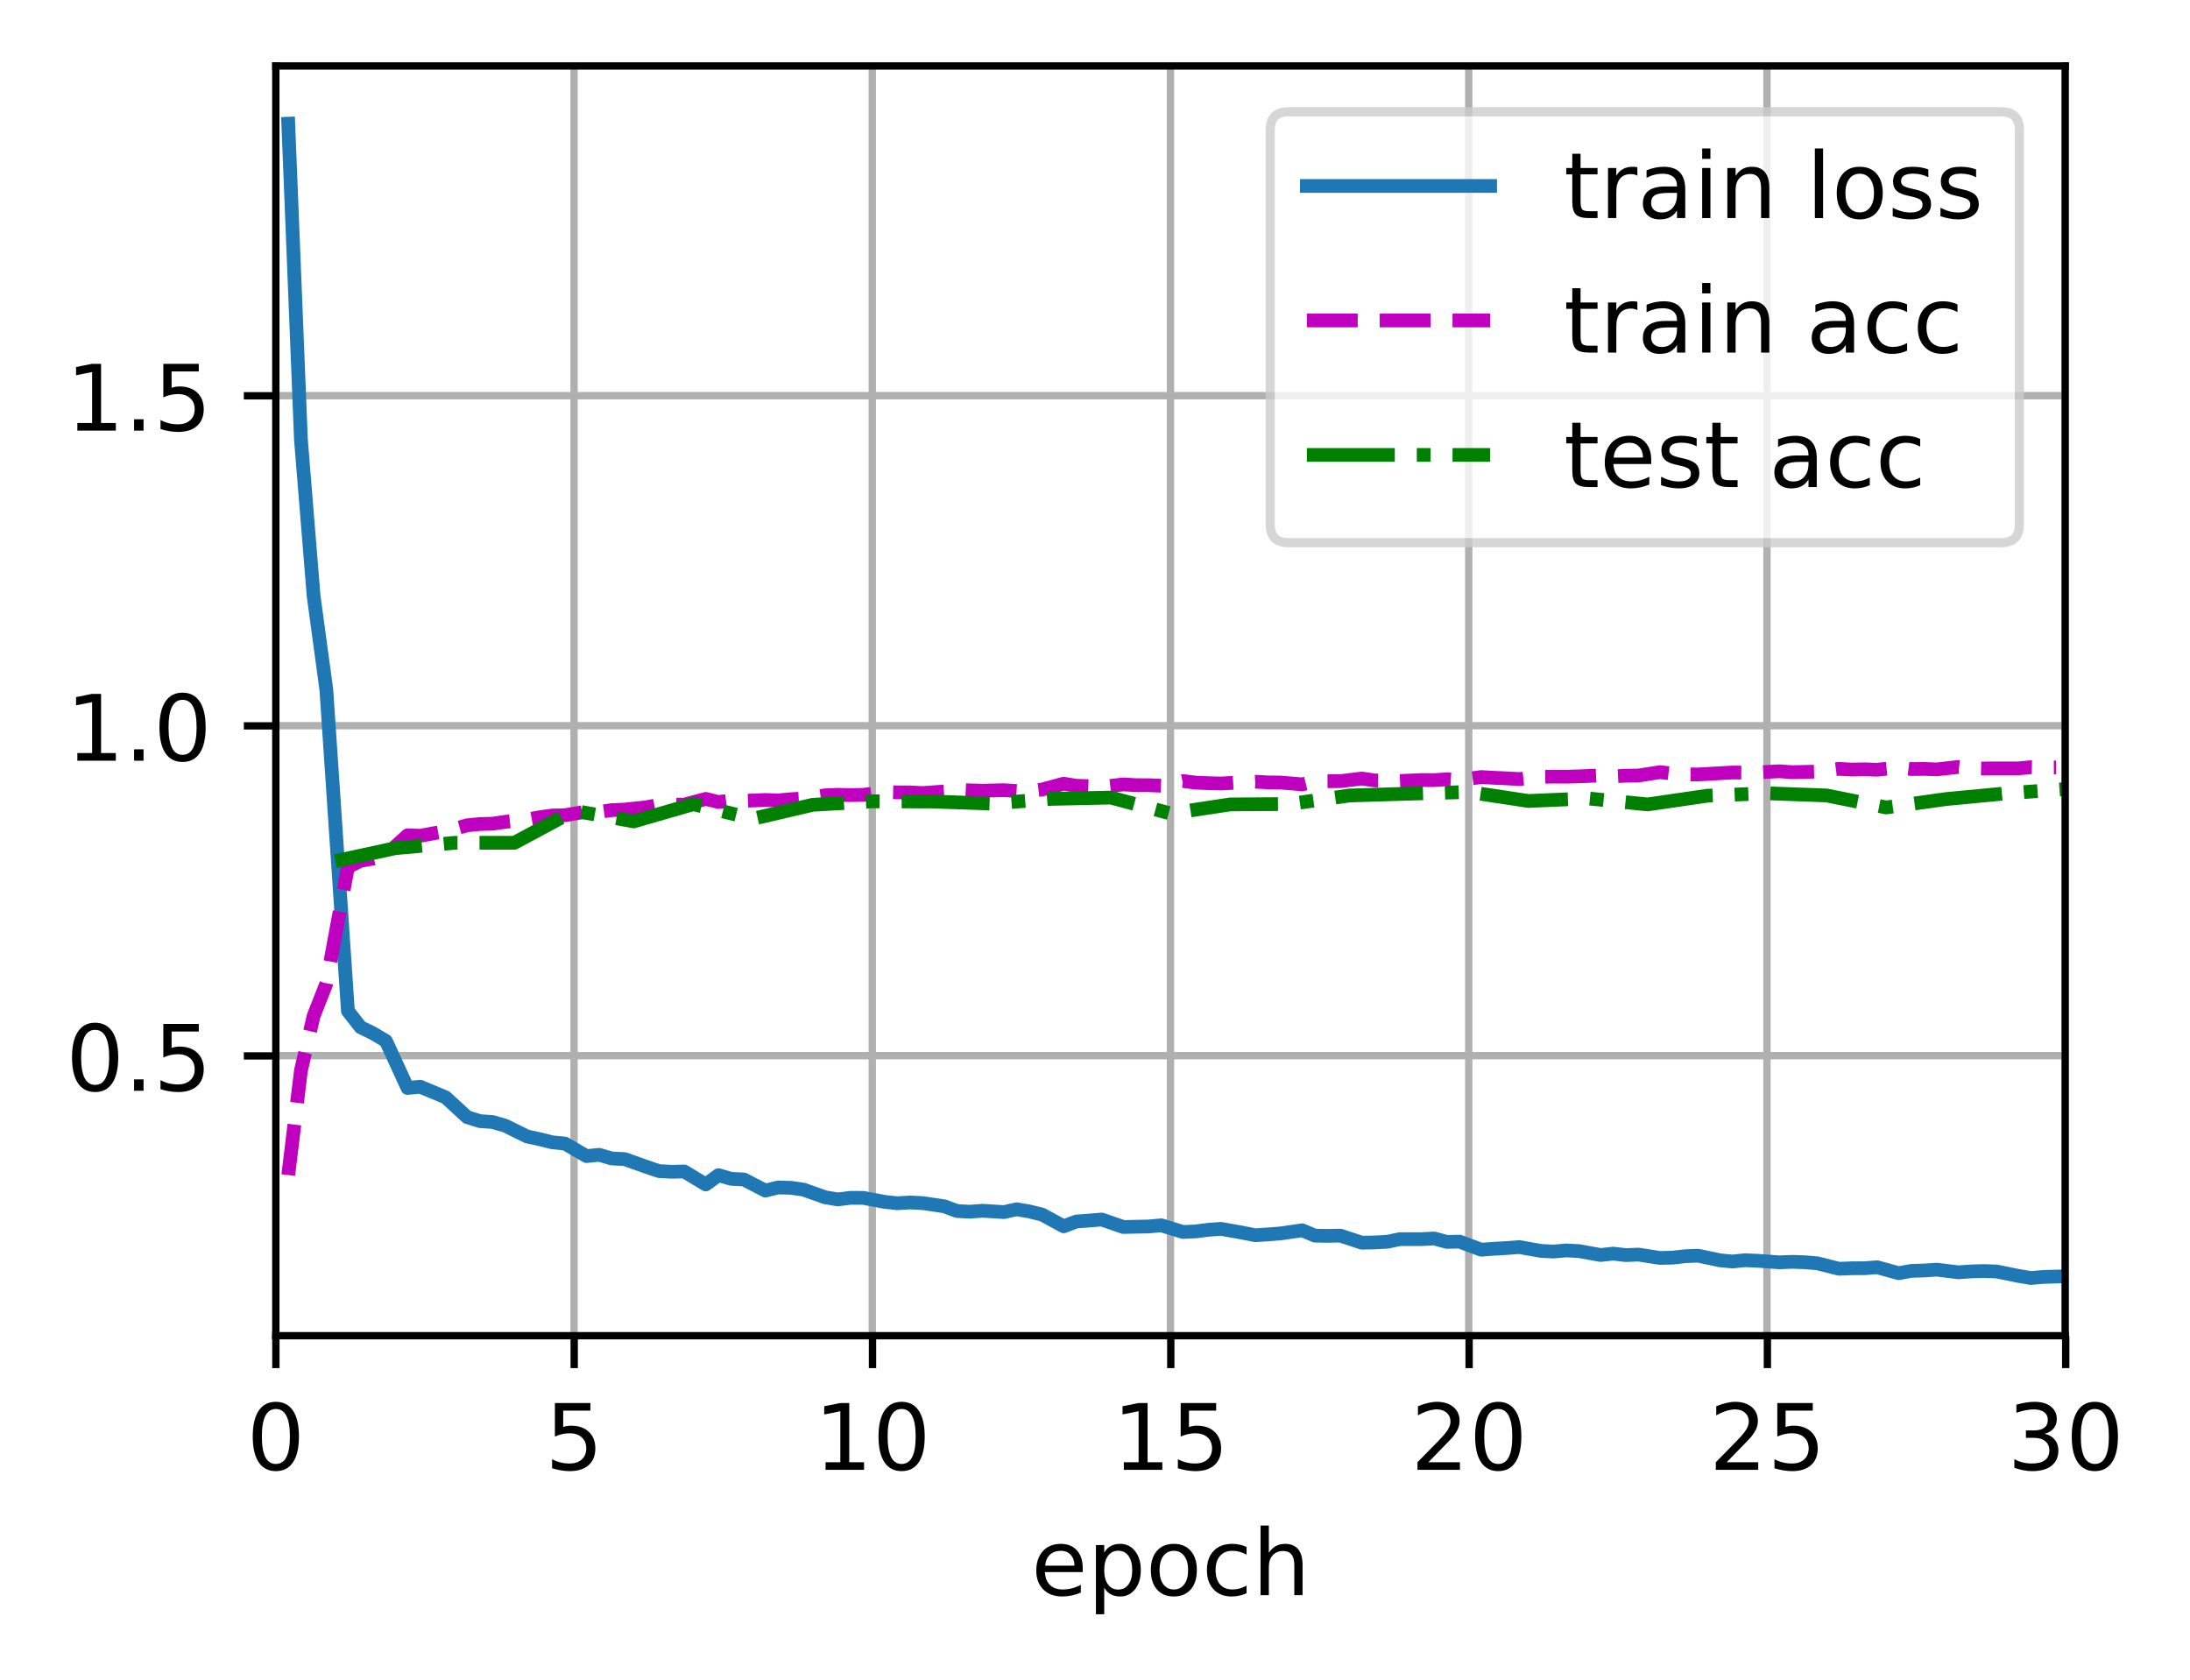 <?xml version="1.0" encoding="UTF-8"?>
<svg xmlns="http://www.w3.org/2000/svg" xmlns:xlink="http://www.w3.org/1999/xlink" width="318.621" height="244.475" viewBox="0 0 318.621 244.475" version="1.1">
<rect x="0" y="0" width="318.621" height="244.475" fill="#333333" stroke="none"/>
<defs>
<clipPath id="clip1">
  <path d="M 40.137 9.602 L 41 9.602 L 41 194.398 L 40.137 194.398 Z M 40.137 9.602 "/>
</clipPath>
<clipPath id="clip2">
  <path d="M 82 9.602 L 85 9.602 L 85 194.398 L 82 194.398 Z M 82 9.602 "/>
</clipPath>
<clipPath id="clip3">
  <path d="M 126 9.602 L 128 9.602 L 128 194.398 L 126 194.398 Z M 126 9.602 "/>
</clipPath>
<clipPath id="clip4">
  <path d="M 169 9.602 L 172 9.602 L 172 194.398 L 169 194.398 Z M 169 9.602 "/>
</clipPath>
<clipPath id="clip5">
  <path d="M 212 9.602 L 215 9.602 L 215 194.398 L 212 194.398 Z M 212 9.602 "/>
</clipPath>
<clipPath id="clip6">
  <path d="M 256 9.602 L 258 9.602 L 258 194.398 L 256 194.398 Z M 256 9.602 "/>
</clipPath>
<clipPath id="clip7">
  <path d="M 299 9.602 L 300.539 9.602 L 300.539 194.398 L 299 194.398 Z M 299 9.602 "/>
</clipPath>
<clipPath id="clip8">
  <path d="M 40.137 152 L 300.539 152 L 300.539 155 L 40.137 155 Z M 40.137 152 "/>
</clipPath>
<clipPath id="clip9">
  <path d="M 40.137 104 L 300.539 104 L 300.539 107 L 40.137 107 Z M 40.137 104 "/>
</clipPath>
<clipPath id="clip10">
  <path d="M 40.137 56 L 300.539 56 L 300.539 59 L 40.137 59 Z M 40.137 56 "/>
</clipPath>
<clipPath id="clip11">
  <path d="M 40.137 16 L 300.539 16 L 300.539 188 L 40.137 188 Z M 40.137 16 "/>
</clipPath>
<clipPath id="clip12">
  <path d="M 40.137 110 L 300.539 110 L 300.539 173 L 40.137 173 Z M 40.137 110 "/>
</clipPath>
<clipPath id="clip13">
  <path d="M 47 113 L 300.539 113 L 300.539 127 L 47 127 Z M 47 113 "/>
</clipPath>
<filter id="alpha" filterUnits="objectBoundingBox" x="0%" y="0%" width="100%" height="100%">
  <feColorMatrix type="matrix" in="SourceGraphic" values="0 0 0 0 1 0 0 0 0 1 0 0 0 0 1 0 0 0 1 0"/>
</filter>
<mask id="mask0">
  <g filter="url(#alpha)">
<rect x="0" y="0" width="318.621" height="244.475" style="fill:rgb(0%,0%,0%);fill-opacity:0.8;stroke:none;"/>
  </g>
</mask>
<clipPath id="clip14">
  <rect x="0" y="0" width="319" height="245"/>
</clipPath>
<g id="surface5" clip-path="url(#clip14)">
<path style="fill-rule:nonzero;fill:rgb(100%,100%,100%);fill-opacity:1;stroke-width:1;stroke-linecap:butt;stroke-linejoin:miter;stroke:rgb(80%,80%,80%);stroke-opacity:1;stroke-miterlimit:4;" d="M 140.634 59.235 L 218.402 59.235 C 219.735 59.235 220.403 58.567 220.403 57.234 L 220.403 14.2 C 220.403 12.867 219.735 12.199 218.402 12.199 L 140.634 12.199 C 139.301 12.199 138.636 12.867 138.636 14.2 L 138.636 57.234 C 138.636 58.567 139.301 59.235 140.634 59.235 Z M 140.634 59.235 " transform="matrix(1.333,0,0,1.333,0,-0)"/>
</g>
</defs>
<g id="surface1">
<path style=" stroke:none;fill-rule:nonzero;fill:rgb(100%,100%,100%);fill-opacity:1;" d="M 0 244.477 L 318.621 244.477 L 318.621 0 L 0 0 Z M 0 244.477 "/>
<path style=" stroke:none;fill-rule:nonzero;fill:rgb(100%,100%,100%);fill-opacity:1;" d="M 40.137 194.398 L 300.539 194.398 L 300.539 9.602 L 40.137 9.602 Z M 40.137 194.398 "/>
<g clip-path="url(#clip1)" clip-rule="nonzero">
<path style="fill:none;stroke-width:0.8;stroke-linecap:square;stroke-linejoin:round;stroke:rgb(69.02%,69.02%,69.02%);stroke-opacity:1;stroke-miterlimit:4;" d="M 30.103 145.799 L 30.103 7.201 " transform="matrix(1.333,0,0,1.333,0,-0)"/>
</g>
<path style="fill:none;stroke-width:0.8;stroke-linecap:butt;stroke-linejoin:round;stroke:rgb(0%,0%,0%);stroke-opacity:1;stroke-miterlimit:4;" d="M -0.001 -0.001 L -0.001 3.5 " transform="matrix(1.333,0,0,1.333,40.137,194.4)"/>
<path style=" stroke:none;fill-rule:nonzero;fill:rgb(0%,0%,0%);fill-opacity:1;" d="M 40.133 205.012 C 39.457 205.012 38.949 205.344 38.605 206.012 C 38.266 206.676 38.098 207.676 38.098 209.016 C 38.098 210.348 38.266 211.348 38.605 212.012 C 38.949 212.68 39.457 213.012 40.133 213.012 C 40.816 213.012 41.328 212.68 41.668 212.012 C 42.008 211.348 42.18 210.348 42.18 209.016 C 42.18 207.676 42.008 206.676 41.668 206.012 C 41.328 205.344 40.816 205.012 40.133 205.012 Z M 40.133 203.969 C 41.223 203.969 42.055 204.398 42.633 205.262 C 43.207 206.125 43.492 207.375 43.492 209.016 C 43.492 210.652 43.207 211.898 42.633 212.762 C 42.055 213.625 41.223 214.055 40.133 214.055 C 39.043 214.055 38.211 213.625 37.637 212.762 C 37.062 211.898 36.773 210.652 36.773 209.016 C 36.773 207.375 37.062 206.125 37.637 205.262 C 38.211 204.398 39.043 203.969 40.133 203.969 Z M 40.133 203.969 "/>
<g clip-path="url(#clip2)" clip-rule="nonzero">
<path style="fill:none;stroke-width:0.8;stroke-linecap:square;stroke-linejoin:round;stroke:rgb(69.02%,69.02%,69.02%);stroke-opacity:1;stroke-miterlimit:4;" d="M 62.654 145.799 L 62.654 7.201 " transform="matrix(1.333,0,0,1.333,0,-0)"/>
</g>
<path style="fill:none;stroke-width:0.8;stroke-linecap:butt;stroke-linejoin:round;stroke:rgb(0%,0%,0%);stroke-opacity:1;stroke-miterlimit:4;" d="M 0.001 -0.001 L 0.001 3.5 " transform="matrix(1.333,0,0,1.333,83.538,194.4)"/>
<path style=" stroke:none;fill-rule:nonzero;fill:rgb(0%,0%,0%);fill-opacity:1;" d="M 80.734 204.145 L 85.898 204.145 L 85.898 205.254 L 81.941 205.254 L 81.941 207.633 C 82.129 207.566 82.32 207.52 82.512 207.488 C 82.703 207.457 82.895 207.441 83.086 207.441 C 84.172 207.441 85.027 207.738 85.664 208.332 C 86.297 208.926 86.613 209.73 86.613 210.746 C 86.613 211.793 86.289 212.605 85.637 213.184 C 84.984 213.766 84.066 214.055 82.883 214.055 C 82.477 214.055 82.059 214.02 81.637 213.949 C 81.215 213.879 80.777 213.777 80.324 213.637 L 80.324 212.316 C 80.715 212.527 81.117 212.684 81.535 212.789 C 81.953 212.895 82.391 212.945 82.855 212.945 C 83.609 212.945 84.203 212.75 84.641 212.355 C 85.078 211.961 85.297 211.422 85.297 210.746 C 85.297 210.07 85.078 209.535 84.641 209.141 C 84.203 208.742 83.609 208.547 82.855 208.547 C 82.504 208.547 82.152 208.586 81.805 208.664 C 81.457 208.742 81.098 208.863 80.734 209.027 Z M 80.734 204.145 "/>
<g clip-path="url(#clip3)" clip-rule="nonzero">
<path style="fill:none;stroke-width:0.8;stroke-linecap:square;stroke-linejoin:round;stroke:rgb(69.02%,69.02%,69.02%);stroke-opacity:1;stroke-miterlimit:4;" d="M 95.203 145.799 L 95.203 7.201 " transform="matrix(1.333,0,0,1.333,0,-0)"/>
</g>
<path style="fill:none;stroke-width:0.8;stroke-linecap:butt;stroke-linejoin:round;stroke:rgb(0%,0%,0%);stroke-opacity:1;stroke-miterlimit:4;" d="M -0 -0.001 L -0 3.5 " transform="matrix(1.333,0,0,1.333,126.938,194.4)"/>
<path style=" stroke:none;fill-rule:nonzero;fill:rgb(0%,0%,0%);fill-opacity:1;" d="M 120.109 212.758 L 122.258 212.758 L 122.258 205.34 L 119.918 205.809 L 119.918 204.613 L 122.242 204.145 L 123.559 204.145 L 123.559 212.758 L 125.707 212.758 L 125.707 213.863 L 120.109 213.863 Z M 120.109 212.758 "/>
<path style=" stroke:none;fill-rule:nonzero;fill:rgb(0%,0%,0%);fill-opacity:1;" d="M 131.176 205.012 C 130.5 205.012 129.988 205.344 129.648 206.012 C 129.309 206.676 129.137 207.676 129.137 209.016 C 129.137 210.348 129.309 211.348 129.648 212.012 C 129.988 212.68 130.5 213.012 131.176 213.012 C 131.855 213.012 132.367 212.68 132.707 212.012 C 133.051 211.348 133.219 210.348 133.219 209.016 C 133.219 207.676 133.051 206.676 132.707 206.012 C 132.367 205.344 131.855 205.012 131.176 205.012 Z M 131.176 203.969 C 132.266 203.969 133.098 204.398 133.672 205.262 C 134.246 206.125 134.535 207.375 134.535 209.016 C 134.535 210.652 134.246 211.898 133.672 212.762 C 133.098 213.625 132.266 214.055 131.176 214.055 C 130.086 214.055 129.254 213.625 128.68 212.762 C 128.105 211.898 127.816 210.652 127.816 209.016 C 127.816 207.375 128.105 206.125 128.68 205.262 C 129.254 204.398 130.086 203.969 131.176 203.969 Z M 131.176 203.969 "/>
<g clip-path="url(#clip4)" clip-rule="nonzero">
<path style="fill:none;stroke-width:0.8;stroke-linecap:square;stroke-linejoin:round;stroke:rgb(69.02%,69.02%,69.02%);stroke-opacity:1;stroke-miterlimit:4;" d="M 127.752 145.799 L 127.752 7.201 " transform="matrix(1.333,0,0,1.333,0,-0)"/>
</g>
<path style="fill:none;stroke-width:0.8;stroke-linecap:butt;stroke-linejoin:round;stroke:rgb(0%,0%,0%);stroke-opacity:1;stroke-miterlimit:4;" d="M -0.001 -0.001 L -0.001 3.5 " transform="matrix(1.333,0,0,1.333,170.338,194.4)"/>
<path style=" stroke:none;fill-rule:nonzero;fill:rgb(0%,0%,0%);fill-opacity:1;" d="M 163.508 212.758 L 165.656 212.758 L 165.656 205.34 L 163.32 205.809 L 163.32 204.613 L 165.645 204.145 L 166.957 204.145 L 166.957 212.758 L 169.105 212.758 L 169.105 213.863 L 163.508 213.863 Z M 163.508 212.758 "/>
<path style=" stroke:none;fill-rule:nonzero;fill:rgb(0%,0%,0%);fill-opacity:1;" d="M 171.777 204.145 L 176.938 204.145 L 176.938 205.254 L 172.98 205.254 L 172.98 207.633 C 173.172 207.566 173.363 207.52 173.551 207.488 C 173.742 207.457 173.934 207.441 174.125 207.441 C 175.211 207.441 176.07 207.738 176.703 208.332 C 177.34 208.926 177.656 209.73 177.656 210.746 C 177.656 211.793 177.332 212.605 176.68 213.184 C 176.027 213.766 175.109 214.055 173.926 214.055 C 173.516 214.055 173.102 214.02 172.676 213.949 C 172.254 213.879 171.816 213.777 171.367 213.637 L 171.367 212.316 C 171.758 212.527 172.16 212.684 172.578 212.789 C 172.992 212.895 173.434 212.945 173.898 212.945 C 174.648 212.945 175.242 212.75 175.68 212.355 C 176.121 211.961 176.34 211.422 176.34 210.746 C 176.34 210.07 176.121 209.535 175.68 209.141 C 175.242 208.742 174.648 208.547 173.898 208.547 C 173.547 208.547 173.195 208.586 172.844 208.664 C 172.496 208.742 172.141 208.863 171.777 209.027 Z M 171.777 204.145 "/>
<g clip-path="url(#clip5)" clip-rule="nonzero">
<path style="fill:none;stroke-width:0.8;stroke-linecap:square;stroke-linejoin:round;stroke:rgb(69.02%,69.02%,69.02%);stroke-opacity:1;stroke-miterlimit:4;" d="M 160.304 145.799 L 160.304 7.201 " transform="matrix(1.333,0,0,1.333,0,-0)"/>
</g>
<path style="fill:none;stroke-width:0.8;stroke-linecap:butt;stroke-linejoin:round;stroke:rgb(0%,0%,0%);stroke-opacity:1;stroke-miterlimit:4;" d="M 0.001 -0.001 L 0.001 3.5 " transform="matrix(1.333,0,0,1.333,213.738,194.4)"/>
<path style=" stroke:none;fill-rule:nonzero;fill:rgb(0%,0%,0%);fill-opacity:1;" d="M 207.812 212.758 L 212.402 212.758 L 212.402 213.863 L 206.23 213.863 L 206.23 212.758 C 206.73 212.242 207.41 211.547 208.27 210.68 C 209.133 209.809 209.676 209.246 209.895 208.992 C 210.316 208.523 210.609 208.121 210.777 207.793 C 210.945 207.465 211.027 207.145 211.027 206.828 C 211.027 206.309 210.848 205.891 210.484 205.566 C 210.121 205.238 209.652 205.074 209.07 205.074 C 208.656 205.074 208.223 205.148 207.762 205.289 C 207.305 205.434 206.816 205.648 206.297 205.941 L 206.297 204.613 C 206.824 204.398 207.32 204.238 207.777 204.133 C 208.242 204.023 208.66 203.969 209.043 203.969 C 210.051 203.969 210.852 204.223 211.453 204.727 C 212.051 205.227 212.352 205.898 212.352 206.742 C 212.352 207.141 212.273 207.52 212.125 207.879 C 211.977 208.234 211.703 208.656 211.309 209.145 C 211.199 209.27 210.855 209.633 210.273 210.234 C 209.691 210.836 208.871 211.68 207.812 212.758 Z M 207.812 212.758 "/>
<path style=" stroke:none;fill-rule:nonzero;fill:rgb(0%,0%,0%);fill-opacity:1;" d="M 217.977 205.012 C 217.297 205.012 216.789 205.344 216.449 206.012 C 216.105 206.676 215.938 207.676 215.938 209.016 C 215.938 210.348 216.105 211.348 216.449 212.012 C 216.789 212.68 217.297 213.012 217.977 213.012 C 218.656 213.012 219.168 212.68 219.508 212.012 C 219.852 211.348 220.02 210.348 220.02 209.016 C 220.02 207.676 219.852 206.676 219.508 206.012 C 219.168 205.344 218.656 205.012 217.977 205.012 Z M 217.977 203.969 C 219.066 203.969 219.898 204.398 220.473 205.262 C 221.047 206.125 221.336 207.375 221.336 209.016 C 221.336 210.652 221.047 211.898 220.473 212.762 C 219.898 213.625 219.066 214.055 217.977 214.055 C 216.887 214.055 216.055 213.625 215.48 212.762 C 214.902 211.898 214.617 210.652 214.617 209.016 C 214.617 207.375 214.902 206.125 215.48 205.262 C 216.055 204.398 216.887 203.969 217.977 203.969 Z M 217.977 203.969 "/>
<g clip-path="url(#clip6)" clip-rule="nonzero">
<path style="fill:none;stroke-width:0.8;stroke-linecap:square;stroke-linejoin:round;stroke:rgb(69.02%,69.02%,69.02%);stroke-opacity:1;stroke-miterlimit:4;" d="M 192.853 145.799 L 192.853 7.201 " transform="matrix(1.333,0,0,1.333,0,-0)"/>
</g>
<path style="fill:none;stroke-width:0.8;stroke-linecap:butt;stroke-linejoin:round;stroke:rgb(0%,0%,0%);stroke-opacity:1;stroke-miterlimit:4;" d="M -0.001 -0.001 L -0.001 3.5 " transform="matrix(1.333,0,0,1.333,257.137,194.4)"/>
<path style=" stroke:none;fill-rule:nonzero;fill:rgb(0%,0%,0%);fill-opacity:1;" d="M 251.211 212.758 L 255.801 212.758 L 255.801 213.863 L 249.633 213.863 L 249.633 212.758 C 250.129 212.242 250.809 211.547 251.672 210.68 C 252.535 209.809 253.074 209.246 253.297 208.992 C 253.715 208.523 254.012 208.121 254.176 207.793 C 254.344 207.465 254.43 207.145 254.43 206.828 C 254.43 206.309 254.246 205.891 253.887 205.566 C 253.523 205.238 253.051 205.074 252.469 205.074 C 252.055 205.074 251.621 205.148 251.164 205.289 C 250.707 205.434 250.215 205.648 249.695 205.941 L 249.695 204.613 C 250.227 204.398 250.719 204.238 251.18 204.133 C 251.641 204.023 252.062 203.969 252.445 203.969 C 253.449 203.969 254.254 204.223 254.852 204.727 C 255.449 205.227 255.75 205.898 255.75 206.742 C 255.75 207.141 255.676 207.52 255.523 207.879 C 255.375 208.234 255.105 208.656 254.707 209.145 C 254.602 209.27 254.254 209.633 253.672 210.234 C 253.094 210.836 252.273 211.68 251.211 212.758 Z M 251.211 212.758 "/>
<path style=" stroke:none;fill-rule:nonzero;fill:rgb(0%,0%,0%);fill-opacity:1;" d="M 258.578 204.145 L 263.738 204.145 L 263.738 205.254 L 259.781 205.254 L 259.781 207.633 C 259.973 207.566 260.16 207.52 260.352 207.488 C 260.543 207.457 260.734 207.441 260.926 207.441 C 262.012 207.441 262.871 207.738 263.504 208.332 C 264.137 208.926 264.457 209.73 264.457 210.746 C 264.457 211.793 264.129 212.605 263.48 213.184 C 262.828 213.766 261.91 214.055 260.727 214.055 C 260.316 214.055 259.902 214.02 259.477 213.949 C 259.055 213.879 258.617 213.777 258.168 213.637 L 258.168 212.316 C 258.559 212.527 258.961 212.684 259.375 212.789 C 259.793 212.895 260.234 212.945 260.699 212.945 C 261.449 212.945 262.043 212.75 262.48 212.355 C 262.918 211.961 263.141 211.422 263.141 210.746 C 263.141 210.07 262.918 209.535 262.48 209.141 C 262.043 208.742 261.449 208.547 260.699 208.547 C 260.348 208.547 259.996 208.586 259.645 208.664 C 259.297 208.742 258.941 208.863 258.578 209.027 Z M 258.578 204.145 "/>
<g clip-path="url(#clip7)" clip-rule="nonzero">
<path style="fill:none;stroke-width:0.8;stroke-linecap:square;stroke-linejoin:round;stroke:rgb(69.02%,69.02%,69.02%);stroke-opacity:1;stroke-miterlimit:4;" d="M 225.404 145.799 L 225.404 7.201 " transform="matrix(1.333,0,0,1.333,0,-0)"/>
</g>
<path style="fill:none;stroke-width:0.8;stroke-linecap:butt;stroke-linejoin:round;stroke:rgb(0%,0%,0%);stroke-opacity:1;stroke-miterlimit:4;" d="M 0.001 -0.001 L 0.001 3.5 " transform="matrix(1.333,0,0,1.333,300.537,194.4)"/>
<path style=" stroke:none;fill-rule:nonzero;fill:rgb(0%,0%,0%);fill-opacity:1;" d="M 297.465 208.621 C 298.094 208.758 298.586 209.039 298.938 209.465 C 299.293 209.891 299.469 210.414 299.469 211.039 C 299.469 211.996 299.141 212.742 298.48 213.266 C 297.82 213.793 296.883 214.055 295.668 214.055 C 295.258 214.055 294.84 214.016 294.41 213.934 C 293.977 213.852 293.531 213.73 293.07 213.57 L 293.07 212.301 C 293.434 212.516 293.832 212.676 294.266 212.785 C 294.703 212.891 295.156 212.945 295.629 212.945 C 296.453 212.945 297.082 212.785 297.512 212.457 C 297.945 212.133 298.16 211.66 298.16 211.039 C 298.16 210.465 297.961 210.02 297.559 209.695 C 297.156 209.371 296.598 209.211 295.883 209.211 L 294.75 209.211 L 294.75 208.129 L 295.934 208.129 C 296.582 208.129 297.074 208 297.418 207.742 C 297.762 207.484 297.934 207.109 297.934 206.625 C 297.934 206.125 297.758 205.742 297.402 205.477 C 297.051 205.211 296.543 205.074 295.883 205.074 C 295.523 205.074 295.137 205.113 294.723 205.195 C 294.309 205.273 293.855 205.391 293.363 205.555 L 293.363 204.387 C 293.863 204.246 294.332 204.141 294.766 204.074 C 295.203 204.004 295.613 203.969 296 203.969 C 297 203.969 297.789 204.195 298.367 204.648 C 298.949 205.102 299.242 205.715 299.242 206.488 C 299.242 207.027 299.086 207.48 298.777 207.852 C 298.473 208.223 298.031 208.48 297.465 208.621 Z M 297.465 208.621 "/>
<path style=" stroke:none;fill-rule:nonzero;fill:rgb(0%,0%,0%);fill-opacity:1;" d="M 304.773 205.012 C 304.098 205.012 303.59 205.344 303.246 206.012 C 302.906 206.676 302.738 207.676 302.738 209.016 C 302.738 210.348 302.906 211.348 303.246 212.012 C 303.59 212.68 304.098 213.012 304.773 213.012 C 305.457 213.012 305.969 212.68 306.309 212.012 C 306.648 211.348 306.82 210.348 306.82 209.016 C 306.82 207.676 306.648 206.676 306.309 206.012 C 305.969 205.344 305.457 205.012 304.773 205.012 Z M 304.773 203.969 C 305.863 203.969 306.699 204.398 307.273 205.262 C 307.848 206.125 308.137 207.375 308.137 209.016 C 308.137 210.652 307.848 211.898 307.273 212.762 C 306.699 213.625 305.863 214.055 304.773 214.055 C 303.688 214.055 302.855 213.625 302.277 212.762 C 301.703 211.898 301.418 210.652 301.418 209.016 C 301.418 207.375 301.703 206.125 302.277 205.262 C 302.855 204.398 303.688 203.969 304.773 203.969 Z M 304.773 203.969 "/>
<path style=" stroke:none;fill-rule:nonzero;fill:rgb(0%,0%,0%);fill-opacity:1;" d="M 157.527 228.156 L 157.527 228.742 L 152.02 228.742 C 152.07 229.566 152.32 230.195 152.766 230.629 C 153.211 231.059 153.828 231.273 154.621 231.273 C 155.082 231.273 155.527 231.219 155.961 231.105 C 156.391 230.992 156.82 230.824 157.246 230.598 L 157.246 231.73 C 156.816 231.914 156.375 232.051 155.926 232.148 C 155.473 232.242 155.016 232.293 154.551 232.293 C 153.387 232.293 152.465 231.953 151.789 231.277 C 151.109 230.598 150.77 229.684 150.77 228.527 C 150.77 227.336 151.09 226.387 151.734 225.688 C 152.379 224.984 153.25 224.637 154.344 224.637 C 155.324 224.637 156.102 224.953 156.672 225.582 C 157.242 226.215 157.527 227.07 157.527 228.156 Z M 156.328 227.805 C 156.32 227.148 156.137 226.629 155.777 226.238 C 155.422 225.848 154.945 225.648 154.355 225.648 C 153.688 225.648 153.152 225.84 152.754 226.215 C 152.352 226.594 152.121 227.125 152.059 227.812 Z M 156.328 227.805 "/>
<path style=" stroke:none;fill-rule:nonzero;fill:rgb(0%,0%,0%);fill-opacity:1;" d="M 160.652 231.008 L 160.652 234.875 L 159.445 234.875 L 159.445 224.809 L 160.652 224.809 L 160.652 225.918 C 160.902 225.484 161.223 225.16 161.605 224.953 C 161.988 224.742 162.449 224.637 162.98 224.637 C 163.867 224.637 164.586 224.988 165.141 225.691 C 165.695 226.391 165.973 227.316 165.973 228.461 C 165.973 229.609 165.695 230.535 165.141 231.238 C 164.586 231.941 163.867 232.293 162.98 232.293 C 162.449 232.293 161.988 232.188 161.605 231.977 C 161.223 231.766 160.902 231.441 160.652 231.008 Z M 164.727 228.461 C 164.727 227.582 164.547 226.891 164.184 226.391 C 163.82 225.887 163.324 225.637 162.691 225.637 C 162.055 225.637 161.559 225.887 161.195 226.391 C 160.832 226.891 160.652 227.582 160.652 228.461 C 160.652 229.344 160.832 230.035 161.195 230.535 C 161.559 231.035 162.055 231.289 162.691 231.289 C 163.324 231.289 163.82 231.035 164.184 230.535 C 164.547 230.035 164.727 229.344 164.727 228.461 Z M 164.727 228.461 "/>
<path style=" stroke:none;fill-rule:nonzero;fill:rgb(0%,0%,0%);fill-opacity:1;" d="M 170.781 225.648 C 170.141 225.648 169.633 225.902 169.258 226.402 C 168.883 226.902 168.699 227.59 168.699 228.461 C 168.699 229.336 168.883 230.023 169.254 230.523 C 169.625 231.023 170.137 231.273 170.781 231.273 C 171.422 231.273 171.926 231.023 172.297 230.52 C 172.672 230.016 172.859 229.332 172.859 228.461 C 172.859 227.598 172.672 226.914 172.297 226.41 C 171.926 225.902 171.422 225.648 170.781 225.648 Z M 170.781 224.637 C 171.824 224.637 172.641 224.973 173.234 225.652 C 173.832 226.328 174.129 227.266 174.129 228.461 C 174.129 229.656 173.832 230.594 173.234 231.273 C 172.641 231.953 171.824 232.293 170.781 232.293 C 169.734 232.293 168.914 231.953 168.324 231.273 C 167.73 230.594 167.434 229.656 167.434 228.461 C 167.434 227.266 167.73 226.328 168.324 225.652 C 168.914 224.973 169.734 224.637 170.781 224.637 Z M 170.781 224.637 "/>
<path style=" stroke:none;fill-rule:nonzero;fill:rgb(0%,0%,0%);fill-opacity:1;" d="M 181.363 225.09 L 181.363 226.211 C 181.023 226.023 180.684 225.883 180.344 225.789 C 180.004 225.695 179.66 225.648 179.312 225.648 C 178.535 225.648 177.93 225.898 177.5 226.391 C 177.07 226.883 176.855 227.57 176.855 228.461 C 176.855 229.352 177.07 230.043 177.5 230.539 C 177.93 231.027 178.535 231.273 179.312 231.273 C 179.66 231.273 180.004 231.227 180.344 231.137 C 180.684 231.043 181.023 230.902 181.363 230.715 L 181.363 231.824 C 181.027 231.977 180.68 232.094 180.32 232.172 C 179.965 232.254 179.586 232.293 179.18 232.293 C 178.082 232.293 177.207 231.945 176.562 231.258 C 175.914 230.566 175.594 229.633 175.594 228.461 C 175.594 227.273 175.918 226.34 176.57 225.66 C 177.227 224.977 178.121 224.637 179.258 224.637 C 179.629 224.637 179.988 224.672 180.34 224.75 C 180.691 224.824 181.031 224.938 181.363 225.09 Z M 181.363 225.09 "/>
<path style=" stroke:none;fill-rule:nonzero;fill:rgb(0%,0%,0%);fill-opacity:1;" d="M 189.508 227.699 L 189.508 232.102 L 188.309 232.102 L 188.309 227.738 C 188.309 227.051 188.176 226.535 187.906 226.191 C 187.637 225.848 187.23 225.676 186.695 225.676 C 186.047 225.676 185.535 225.883 185.164 226.297 C 184.789 226.707 184.602 227.27 184.602 227.98 L 184.602 232.102 L 183.398 232.102 L 183.398 221.973 L 184.602 221.973 L 184.602 225.945 C 184.891 225.504 185.227 225.176 185.617 224.961 C 186.004 224.742 186.453 224.637 186.961 224.637 C 187.797 224.637 188.434 224.895 188.859 225.414 C 189.293 225.93 189.508 226.691 189.508 227.699 Z M 189.508 227.699 "/>
<g clip-path="url(#clip8)" clip-rule="nonzero">
<path style="fill:none;stroke-width:0.8;stroke-linecap:square;stroke-linejoin:round;stroke:rgb(69.02%,69.02%,69.02%);stroke-opacity:1;stroke-miterlimit:4;" d="M 30.103 115.23 L 225.404 115.23 " transform="matrix(1.333,0,0,1.333,0,-0)"/>
</g>
<path style="fill:none;stroke-width:0.8;stroke-linecap:butt;stroke-linejoin:round;stroke:rgb(0%,0%,0%);stroke-opacity:1;stroke-miterlimit:4;" d="M -0.001 -0.001 L -3.499 -0.001 " transform="matrix(1.333,0,0,1.333,40.137,153.642)"/>
<path style=" stroke:none;fill-rule:nonzero;fill:rgb(0%,0%,0%);fill-opacity:1;" d="M 13.836 149.852 C 13.16 149.852 12.652 150.188 12.309 150.852 C 11.969 151.52 11.801 152.52 11.801 153.859 C 11.801 155.191 11.969 156.188 12.309 156.855 C 12.652 157.523 13.16 157.855 13.836 157.855 C 14.52 157.855 15.031 157.523 15.371 156.855 C 15.711 156.188 15.883 155.191 15.883 153.859 C 15.883 152.52 15.711 151.52 15.371 150.852 C 15.031 150.188 14.52 149.852 13.836 149.852 Z M 13.836 148.812 C 14.93 148.812 15.762 149.242 16.336 150.105 C 16.91 150.965 17.199 152.219 17.199 153.859 C 17.199 155.492 16.91 156.742 16.336 157.605 C 15.762 158.465 14.93 158.898 13.836 158.898 C 12.75 158.898 11.918 158.465 11.34 157.605 C 10.766 156.742 10.48 155.492 10.48 153.859 C 10.48 152.219 10.766 150.965 11.34 150.105 C 11.918 149.242 12.75 148.812 13.836 148.812 Z M 13.836 148.812 "/>
<path style=" stroke:none;fill-rule:nonzero;fill:rgb(0%,0%,0%);fill-opacity:1;" d="M 19.508 157.055 L 20.883 157.055 L 20.883 158.707 L 19.508 158.707 Z M 19.508 157.055 "/>
<path style=" stroke:none;fill-rule:nonzero;fill:rgb(0%,0%,0%);fill-opacity:1;" d="M 23.762 148.988 L 28.922 148.988 L 28.922 150.094 L 24.965 150.094 L 24.965 152.477 C 25.156 152.41 25.344 152.363 25.535 152.332 C 25.727 152.297 25.918 152.281 26.109 152.281 C 27.195 152.281 28.055 152.578 28.688 153.176 C 29.324 153.77 29.641 154.574 29.641 155.59 C 29.641 156.633 29.312 157.449 28.664 158.027 C 28.012 158.609 27.094 158.898 25.91 158.898 C 25.5 158.898 25.086 158.863 24.66 158.793 C 24.238 158.723 23.801 158.621 23.352 158.48 L 23.352 157.156 C 23.742 157.371 24.145 157.527 24.562 157.633 C 24.977 157.738 25.418 157.789 25.883 157.789 C 26.633 157.789 27.227 157.59 27.664 157.195 C 28.105 156.805 28.324 156.266 28.324 155.59 C 28.324 154.914 28.105 154.379 27.664 153.984 C 27.227 153.586 26.633 153.391 25.883 153.391 C 25.531 153.391 25.18 153.43 24.828 153.504 C 24.48 153.582 24.125 153.703 23.762 153.871 Z M 23.762 148.988 "/>
<g clip-path="url(#clip9)" clip-rule="nonzero">
<path style="fill:none;stroke-width:0.8;stroke-linecap:square;stroke-linejoin:round;stroke:rgb(69.02%,69.02%,69.02%);stroke-opacity:1;stroke-miterlimit:4;" d="M 30.103 79.213 L 225.404 79.213 " transform="matrix(1.333,0,0,1.333,0,-0)"/>
</g>
<path style="fill:none;stroke-width:0.8;stroke-linecap:butt;stroke-linejoin:round;stroke:rgb(0%,0%,0%);stroke-opacity:1;stroke-miterlimit:4;" d="M -0.001 0 L -3.499 0 " transform="matrix(1.333,0,0,1.333,40.137,105.617)"/>
<path style=" stroke:none;fill-rule:nonzero;fill:rgb(0%,0%,0%);fill-opacity:1;" d="M 11.254 109.574 L 13.402 109.574 L 13.402 102.16 L 11.066 102.629 L 11.066 101.43 L 13.391 100.961 L 14.703 100.961 L 14.703 109.574 L 16.852 109.574 L 16.852 110.684 L 11.254 110.684 Z M 11.254 109.574 "/>
<path style=" stroke:none;fill-rule:nonzero;fill:rgb(0%,0%,0%);fill-opacity:1;" d="M 19.508 109.027 L 20.883 109.027 L 20.883 110.684 L 19.508 110.684 Z M 19.508 109.027 "/>
<path style=" stroke:none;fill-rule:nonzero;fill:rgb(0%,0%,0%);fill-opacity:1;" d="M 26.559 101.828 C 25.883 101.828 25.375 102.16 25.031 102.828 C 24.691 103.492 24.52 104.496 24.52 105.832 C 24.52 107.164 24.691 108.164 25.031 108.832 C 25.375 109.496 25.883 109.832 26.559 109.832 C 27.242 109.832 27.75 109.496 28.094 108.832 C 28.434 108.164 28.605 107.164 28.605 105.832 C 28.605 104.496 28.434 103.492 28.094 102.828 C 27.75 102.16 27.242 101.828 26.559 101.828 Z M 26.559 100.785 C 27.648 100.785 28.48 101.219 29.059 102.082 C 29.633 102.941 29.918 104.191 29.918 105.832 C 29.918 107.469 29.633 108.719 29.059 109.582 C 28.48 110.441 27.648 110.871 26.559 110.871 C 25.469 110.871 24.637 110.441 24.062 109.582 C 23.488 108.719 23.199 107.469 23.199 105.832 C 23.199 104.191 23.488 102.941 24.062 102.082 C 24.637 101.219 25.469 100.785 26.559 100.785 Z M 26.559 100.785 "/>
<g clip-path="url(#clip10)" clip-rule="nonzero">
<path style="fill:none;stroke-width:0.8;stroke-linecap:square;stroke-linejoin:round;stroke:rgb(69.02%,69.02%,69.02%);stroke-opacity:1;stroke-miterlimit:4;" d="M 30.103 43.192 L 225.404 43.192 " transform="matrix(1.333,0,0,1.333,0,-0)"/>
</g>
<path style="fill:none;stroke-width:0.8;stroke-linecap:butt;stroke-linejoin:round;stroke:rgb(0%,0%,0%);stroke-opacity:1;stroke-miterlimit:4;" d="M -0.001 -0.001 L -3.499 -0.001 " transform="matrix(1.333,0,0,1.333,40.137,57.591)"/>
<path style=" stroke:none;fill-rule:nonzero;fill:rgb(0%,0%,0%);fill-opacity:1;" d="M 11.254 61.551 L 13.402 61.551 L 13.402 54.133 L 11.066 54.602 L 11.066 53.406 L 13.391 52.938 L 14.703 52.938 L 14.703 61.551 L 16.852 61.551 L 16.852 62.656 L 11.254 62.656 Z M 11.254 61.551 "/>
<path style=" stroke:none;fill-rule:nonzero;fill:rgb(0%,0%,0%);fill-opacity:1;" d="M 19.508 61.004 L 20.883 61.004 L 20.883 62.656 L 19.508 62.656 Z M 19.508 61.004 "/>
<path style=" stroke:none;fill-rule:nonzero;fill:rgb(0%,0%,0%);fill-opacity:1;" d="M 23.762 52.938 L 28.922 52.938 L 28.922 54.043 L 24.965 54.043 L 24.965 56.426 C 25.156 56.359 25.344 56.312 25.535 56.281 C 25.727 56.25 25.918 56.23 26.109 56.23 C 27.195 56.23 28.055 56.531 28.688 57.125 C 29.324 57.719 29.641 58.523 29.641 59.539 C 29.641 60.586 29.312 61.398 28.664 61.977 C 28.012 62.559 27.094 62.848 25.91 62.848 C 25.5 62.848 25.086 62.812 24.66 62.742 C 24.238 62.672 23.801 62.57 23.352 62.43 L 23.352 61.105 C 23.742 61.32 24.145 61.477 24.562 61.582 C 24.977 61.688 25.418 61.738 25.883 61.738 C 26.633 61.738 27.227 61.543 27.664 61.148 C 28.105 60.754 28.324 60.215 28.324 59.539 C 28.324 58.863 28.105 58.328 27.664 57.934 C 27.227 57.535 26.633 57.34 25.883 57.34 C 25.531 57.34 25.18 57.379 24.828 57.453 C 24.48 57.531 24.125 57.656 23.762 57.82 Z M 23.762 52.938 "/>
<g clip-path="url(#clip11)" clip-rule="nonzero">
<path style="fill:none;stroke-width:1.5;stroke-linecap:square;stroke-linejoin:round;stroke:rgb(12.157%,46.667%,70.588%);stroke-opacity:1;stroke-miterlimit:4;" d="M 31.462 13.5 L 32.845 47.988 L 34.23 65.057 L 35.616 75.261 L 37.972 110.358 L 39.354 112.122 L 40.74 112.805 L 42.126 113.631 L 44.481 118.758 L 45.864 118.623 L 47.25 119.197 L 48.636 119.78 L 50.991 121.945 L 52.377 122.376 L 53.76 122.473 L 55.146 122.874 L 57.501 124.04 L 58.887 124.348 L 60.27 124.688 L 61.655 124.822 L 64.011 126.193 L 65.396 126.053 L 66.779 126.454 L 68.165 126.519 L 70.521 127.354 L 71.906 127.828 L 73.292 127.907 L 74.675 127.872 L 77.03 129.287 L 78.416 128.276 L 79.802 128.675 L 81.185 128.745 L 83.54 129.961 L 84.926 129.618 L 86.312 129.653 L 87.697 129.853 L 90.05 130.688 L 91.436 130.922 L 92.821 130.749 L 94.207 130.752 L 96.56 131.191 L 97.945 131.341 L 99.331 131.256 L 100.717 131.326 L 103.069 131.675 L 104.455 132.19 L 105.841 132.264 L 107.227 132.161 L 109.579 132.305 L 110.965 131.997 L 112.351 132.237 L 113.736 132.577 L 116.092 133.857 L 117.475 133.333 L 118.86 133.23 L 120.246 133.116 L 122.602 133.931 L 123.984 133.904 L 125.37 133.875 L 126.756 133.749 L 129.111 134.476 L 130.497 134.414 L 131.88 134.238 L 133.266 134.136 L 135.621 134.558 L 137.007 134.833 L 138.39 134.739 L 139.775 134.634 L 142.131 134.294 L 143.517 134.877 L 144.899 134.9 L 146.285 134.874 L 148.641 135.647 L 150.026 135.618 L 151.412 135.545 L 152.795 135.258 L 155.15 135.258 L 156.536 135.188 L 157.922 135.562 L 159.305 135.53 L 161.66 136.409 L 163.046 136.31 L 164.432 136.23 L 165.814 136.125 L 168.17 136.541 L 169.556 136.611 L 170.941 136.491 L 172.327 136.564 L 174.68 136.989 L 176.065 136.84 L 177.451 137.001 L 178.837 136.945 L 181.189 137.312 L 182.575 137.276 L 183.961 137.118 L 185.347 137.068 L 187.699 137.566 L 189.085 137.701 L 190.471 137.558 L 191.856 137.622 L 194.212 137.789 L 195.595 137.733 L 196.98 137.78 L 198.366 137.897 L 200.722 138.492 L 202.104 138.437 L 203.49 138.434 L 204.876 138.325 L 207.231 138.973 L 208.614 138.721 L 210 138.683 L 211.386 138.589 L 213.741 138.879 L 215.127 138.782 L 216.51 138.741 L 217.896 138.785 L 220.251 139.263 L 221.637 139.5 L 223.02 139.386 L 224.405 139.342 " transform="matrix(1.333,0,0,1.333,0,-0)"/>
</g>
<g clip-path="url(#clip12)" clip-rule="nonzero">
<path style="fill:none;stroke-width:1.5;stroke-linecap:butt;stroke-linejoin:round;stroke:rgb(74.902%,0%,74.902%);stroke-opacity:1;stroke-dasharray:5.55,2.4;stroke-miterlimit:4;" d="M 31.462 128.265 L 32.845 116.859 L 34.23 110.9 L 35.616 107.376 L 37.972 94.632 L 39.354 93.958 L 40.74 93.718 L 42.126 93.319 L 44.481 91.178 L 45.864 91.228 L 47.25 90.973 L 48.636 90.727 L 50.991 90.085 L 52.377 89.947 L 53.76 89.912 L 55.146 89.704 L 57.501 89.461 L 58.887 89.209 L 60.27 89.019 L 61.655 88.986 L 64.011 88.588 L 65.396 88.626 L 66.779 88.43 L 68.165 88.371 L 70.521 88.122 L 71.906 87.861 L 73.292 87.832 L 74.675 87.832 L 77.03 87.205 L 78.416 87.542 L 79.802 87.381 L 81.185 87.416 L 83.54 87.322 L 84.926 87.369 L 86.312 87.24 L 87.697 87.161 L 90.05 86.815 L 91.436 86.757 L 92.821 86.789 L 94.207 86.76 L 96.56 86.455 L 97.945 86.493 L 99.331 86.496 L 100.717 86.566 L 103.069 86.394 L 104.455 86.2 L 105.841 86.273 L 107.227 86.306 L 109.579 86.253 L 110.965 86.341 L 112.351 86.355 L 113.736 86.183 L 116.092 85.544 L 117.475 85.772 L 118.86 85.813 L 120.246 85.898 L 122.602 85.623 L 123.984 85.705 L 125.37 85.708 L 126.756 85.764 L 129.111 85.251 L 130.497 85.43 L 131.88 85.488 L 133.266 85.521 L 135.621 85.392 L 137.007 85.327 L 138.39 85.4 L 139.775 85.421 L 142.131 85.617 L 143.517 85.277 L 144.899 85.274 L 146.285 85.266 L 148.641 84.981 L 150.026 85.189 L 151.412 85.213 L 152.795 85.251 L 155.15 85.146 L 156.536 85.154 L 157.922 85.066 L 159.305 85.151 L 161.66 84.817 L 163.046 84.899 L 164.432 84.961 L 165.814 85.037 L 168.17 84.791 L 169.556 84.771 L 170.941 84.779 L 172.327 84.744 L 174.68 84.639 L 176.065 84.738 L 177.451 84.674 L 178.837 84.65 L 181.189 84.284 L 182.575 84.448 L 183.961 84.527 L 185.347 84.536 L 187.699 84.401 L 189.085 84.322 L 190.471 84.337 L 191.856 84.311 L 194.212 84.188 L 195.595 84.29 L 196.98 84.258 L 198.366 84.22 L 200.722 83.924 L 202.104 84.003 L 203.49 83.977 L 204.876 84.021 L 207.231 83.777 L 208.614 83.947 L 210 83.93 L 211.386 83.985 L 213.741 83.716 L 215.127 83.859 L 216.51 83.886 L 217.896 83.871 L 220.251 83.877 L 221.637 83.745 L 223.02 83.777 L 224.405 83.769 " transform="matrix(1.333,0,0,1.333,0,-0)"/>
</g>
<g clip-path="url(#clip13)" clip-rule="nonzero">
<path style="fill:none;stroke-width:1.5;stroke-linecap:butt;stroke-linejoin:round;stroke:rgb(0%,50.196%,0%);stroke-opacity:1;stroke-dasharray:9.6,2.4,1.5,2.4;stroke-miterlimit:4;" d="M 36.612 93.996 L 43.122 92.584 L 49.632 91.998 L 56.145 91.992 L 62.654 88.497 L 69.164 89.657 L 75.674 87.779 L 82.184 89.37 L 88.693 87.85 L 95.203 87.469 L 101.713 87.489 L 108.223 87.712 L 114.732 87.202 L 121.242 87.059 L 127.752 88.793 L 134.262 87.806 L 140.774 87.765 L 147.284 86.833 L 153.794 86.634 L 160.304 86.446 L 166.813 87.431 L 173.323 87.152 L 179.833 87.806 L 186.343 86.856 L 192.853 86.59 L 199.362 86.827 L 205.872 88.137 L 212.382 87.223 L 218.895 86.604 L 225.404 86.136 " transform="matrix(1.333,0,0,1.333,0,-0)"/>
</g>
<path style="fill:none;stroke-width:0.8;stroke-linecap:square;stroke-linejoin:miter;stroke:rgb(0%,0%,0%);stroke-opacity:1;stroke-miterlimit:4;" d="M 30.103 145.799 L 30.103 7.201 " transform="matrix(1.333,0,0,1.333,0,-0)"/>
<path style="fill:none;stroke-width:0.8;stroke-linecap:square;stroke-linejoin:miter;stroke:rgb(0%,0%,0%);stroke-opacity:1;stroke-miterlimit:4;" d="M 225.404 145.799 L 225.404 7.201 " transform="matrix(1.333,0,0,1.333,0,-0)"/>
<path style="fill:none;stroke-width:0.8;stroke-linecap:square;stroke-linejoin:miter;stroke:rgb(0%,0%,0%);stroke-opacity:1;stroke-miterlimit:4;" d="M 30.103 145.799 L 225.404 145.799 " transform="matrix(1.333,0,0,1.333,0,-0)"/>
<path style="fill:none;stroke-width:0.8;stroke-linecap:square;stroke-linejoin:miter;stroke:rgb(0%,0%,0%);stroke-opacity:1;stroke-miterlimit:4;" d="M 30.103 7.201 L 225.404 7.201 " transform="matrix(1.333,0,0,1.333,0,-0)"/>
<use xlink:href="#surface5" mask="url(#mask0)"/>
<path style="fill:none;stroke-width:1.5;stroke-linecap:square;stroke-linejoin:round;stroke:rgb(12.157%,46.667%,70.588%);stroke-opacity:1;stroke-miterlimit:4;" d="M 142.635 20.3 L 162.636 20.3 " transform="matrix(1.333,0,0,1.333,0,-0)"/>
<path style=" stroke:none;fill-rule:nonzero;fill:rgb(0%,0%,0%);fill-opacity:1;" d="M 229.953 22.367 L 229.953 24.441 L 232.422 24.441 L 232.422 25.371 L 229.953 25.371 L 229.953 29.328 C 229.953 29.922 230.035 30.305 230.199 30.477 C 230.359 30.645 230.691 30.73 231.191 30.73 L 232.422 30.73 L 232.422 31.73 L 231.191 31.73 C 230.266 31.73 229.629 31.559 229.277 31.215 C 228.926 30.867 228.75 30.242 228.75 29.328 L 228.75 25.371 L 227.871 25.371 L 227.871 24.441 L 228.75 24.441 L 228.75 22.367 Z M 229.953 22.367 "/>
<path style=" stroke:none;fill-rule:nonzero;fill:rgb(0%,0%,0%);fill-opacity:1;" d="M 238.223 25.559 C 238.086 25.48 237.941 25.422 237.781 25.387 C 237.625 25.352 237.449 25.332 237.258 25.332 C 236.582 25.332 236.062 25.551 235.699 25.992 C 235.336 26.434 235.156 27.066 235.156 27.891 L 235.156 31.73 L 233.949 31.73 L 233.949 24.441 L 235.156 24.441 L 235.156 25.574 C 235.406 25.129 235.734 24.801 236.137 24.586 C 236.543 24.371 237.035 24.266 237.609 24.266 C 237.691 24.266 237.785 24.27 237.883 24.281 C 237.984 24.289 238.094 24.309 238.215 24.328 Z M 238.223 25.559 "/>
<path style=" stroke:none;fill-rule:nonzero;fill:rgb(0%,0%,0%);fill-opacity:1;" d="M 242.793 28.066 C 241.824 28.066 241.152 28.176 240.781 28.398 C 240.406 28.617 240.219 28.996 240.219 29.531 C 240.219 29.957 240.359 30.293 240.641 30.543 C 240.922 30.793 241.301 30.918 241.781 30.918 C 242.449 30.918 242.98 30.68 243.383 30.211 C 243.785 29.738 243.984 29.113 243.984 28.332 L 243.984 28.066 Z M 245.184 27.57 L 245.184 31.73 L 243.984 31.73 L 243.984 30.625 C 243.711 31.066 243.371 31.395 242.961 31.605 C 242.555 31.816 242.055 31.922 241.465 31.922 C 240.719 31.922 240.125 31.711 239.684 31.293 C 239.242 30.871 239.023 30.312 239.023 29.609 C 239.023 28.789 239.297 28.172 239.844 27.754 C 240.395 27.336 241.215 27.129 242.305 27.129 L 243.984 27.129 L 243.984 27.012 C 243.984 26.461 243.805 26.031 243.441 25.73 C 243.078 25.43 242.57 25.277 241.914 25.277 C 241.496 25.277 241.09 25.328 240.695 25.43 C 240.301 25.527 239.922 25.68 239.559 25.879 L 239.559 24.77 C 239.996 24.602 240.422 24.477 240.832 24.391 C 241.246 24.309 241.645 24.266 242.035 24.266 C 243.094 24.266 243.879 24.539 244.402 25.086 C 244.922 25.633 245.184 26.461 245.184 27.57 Z M 245.184 27.57 "/>
<path style=" stroke:none;fill-rule:nonzero;fill:rgb(0%,0%,0%);fill-opacity:1;" d="M 247.648 24.441 L 248.848 24.441 L 248.848 31.73 L 247.648 31.73 Z M 247.648 21.602 L 248.848 21.602 L 248.848 23.117 L 247.648 23.117 Z M 247.648 21.602 "/>
<path style=" stroke:none;fill-rule:nonzero;fill:rgb(0%,0%,0%);fill-opacity:1;" d="M 257.414 27.328 L 257.414 31.73 L 256.219 31.73 L 256.219 27.367 C 256.219 26.68 256.082 26.164 255.812 25.82 C 255.543 25.477 255.141 25.305 254.602 25.305 C 253.957 25.305 253.445 25.512 253.07 25.926 C 252.699 26.336 252.512 26.898 252.512 27.609 L 252.512 31.73 L 251.309 31.73 L 251.309 24.441 L 252.512 24.441 L 252.512 25.574 C 252.801 25.133 253.137 24.805 253.523 24.59 C 253.914 24.371 254.363 24.266 254.871 24.266 C 255.707 24.266 256.34 24.523 256.77 25.043 C 257.199 25.559 257.414 26.32 257.414 27.328 Z M 257.414 27.328 "/>
<path style=" stroke:none;fill-rule:nonzero;fill:rgb(0%,0%,0%);fill-opacity:1;" d="M 264.043 21.602 L 265.238 21.602 L 265.238 31.73 L 264.043 31.73 Z M 264.043 21.602 "/>
<path style=" stroke:none;fill-rule:nonzero;fill:rgb(0%,0%,0%);fill-opacity:1;" d="M 270.57 25.277 C 269.93 25.277 269.422 25.531 269.047 26.031 C 268.676 26.531 268.488 27.219 268.488 28.09 C 268.488 28.965 268.672 29.652 269.043 30.152 C 269.418 30.652 269.926 30.902 270.57 30.902 C 271.211 30.902 271.715 30.652 272.09 30.148 C 272.461 29.645 272.648 28.961 272.648 28.09 C 272.648 27.227 272.461 26.543 272.09 26.039 C 271.715 25.531 271.211 25.277 270.57 25.277 Z M 270.57 24.266 C 271.613 24.266 272.43 24.602 273.027 25.281 C 273.621 25.957 273.918 26.895 273.918 28.09 C 273.918 29.285 273.621 30.223 273.027 30.902 C 272.43 31.582 271.613 31.922 270.57 31.922 C 269.527 31.922 268.707 31.582 268.113 30.902 C 267.523 30.223 267.227 29.285 267.227 28.09 C 267.227 26.895 267.523 25.957 268.113 25.281 C 268.707 24.602 269.527 24.266 270.57 24.266 Z M 270.57 24.266 "/>
<path style=" stroke:none;fill-rule:nonzero;fill:rgb(0%,0%,0%);fill-opacity:1;" d="M 280.551 24.652 L 280.551 25.789 C 280.215 25.613 279.863 25.484 279.496 25.398 C 279.133 25.309 278.758 25.266 278.363 25.266 C 277.77 25.266 277.324 25.359 277.027 25.539 C 276.73 25.723 276.582 25.996 276.582 26.359 C 276.582 26.637 276.688 26.855 276.898 27.016 C 277.113 27.172 277.539 27.324 278.184 27.465 L 278.594 27.559 C 279.445 27.742 280.047 27.996 280.406 28.328 C 280.766 28.66 280.945 29.125 280.945 29.719 C 280.945 30.398 280.676 30.934 280.141 31.328 C 279.602 31.723 278.867 31.922 277.93 31.922 C 277.539 31.922 277.133 31.883 276.707 31.805 C 276.285 31.73 275.84 31.617 275.371 31.465 L 275.371 30.227 C 275.812 30.457 276.25 30.629 276.68 30.746 C 277.109 30.859 277.535 30.918 277.957 30.918 C 278.52 30.918 278.953 30.82 279.258 30.629 C 279.559 30.434 279.711 30.16 279.711 29.809 C 279.711 29.484 279.602 29.234 279.383 29.062 C 279.164 28.891 278.684 28.723 277.941 28.559 L 277.523 28.461 C 276.785 28.309 276.246 28.066 275.918 27.742 C 275.586 27.422 275.422 26.977 275.422 26.414 C 275.422 25.727 275.664 25.195 276.152 24.824 C 276.637 24.453 277.328 24.266 278.223 24.266 C 278.664 24.266 279.082 24.297 279.473 24.363 C 279.863 24.426 280.223 24.523 280.551 24.652 Z M 280.551 24.652 "/>
<path style=" stroke:none;fill-rule:nonzero;fill:rgb(0%,0%,0%);fill-opacity:1;" d="M 287.5 24.652 L 287.5 25.789 C 287.16 25.613 286.809 25.484 286.445 25.398 C 286.082 25.309 285.703 25.266 285.312 25.266 C 284.715 25.266 284.27 25.359 283.973 25.539 C 283.676 25.723 283.527 25.996 283.527 26.359 C 283.527 26.637 283.633 26.855 283.848 27.016 C 284.059 27.172 284.488 27.324 285.129 27.465 L 285.539 27.559 C 286.391 27.742 286.996 27.996 287.352 28.328 C 287.711 28.66 287.891 29.125 287.891 29.719 C 287.891 30.398 287.621 30.934 287.086 31.328 C 286.551 31.723 285.812 31.922 284.875 31.922 C 284.484 31.922 284.078 31.883 283.656 31.805 C 283.23 31.73 282.785 31.617 282.316 31.465 L 282.316 30.227 C 282.762 30.457 283.195 30.629 283.625 30.746 C 284.055 30.859 284.48 30.918 284.902 30.918 C 285.465 30.918 285.898 30.82 286.203 30.629 C 286.508 30.434 286.66 30.16 286.66 29.809 C 286.66 29.484 286.551 29.234 286.328 29.062 C 286.113 28.891 285.633 28.723 284.887 28.559 L 284.473 28.461 C 283.73 28.309 283.195 28.066 282.863 27.742 C 282.535 27.422 282.371 26.977 282.371 26.414 C 282.371 25.727 282.613 25.195 283.098 24.824 C 283.586 24.453 284.273 24.266 285.168 24.266 C 285.609 24.266 286.027 24.297 286.418 24.363 C 286.809 24.426 287.168 24.523 287.5 24.652 Z M 287.5 24.652 "/>
<path style="fill:none;stroke-width:1.5;stroke-linecap:butt;stroke-linejoin:round;stroke:rgb(74.902%,0%,74.902%);stroke-opacity:1;stroke-dasharray:5.55,2.4;stroke-miterlimit:4;" d="M 142.635 34.978 L 162.636 34.978 " transform="matrix(1.333,0,0,1.333,0,-0)"/>
<path style=" stroke:none;fill-rule:nonzero;fill:rgb(0%,0%,0%);fill-opacity:1;" d="M 229.953 41.941 L 229.953 44.012 L 232.422 44.012 L 232.422 44.941 L 229.953 44.941 L 229.953 48.898 C 229.953 49.496 230.035 49.875 230.199 50.047 C 230.359 50.215 230.691 50.301 231.191 50.301 L 232.422 50.301 L 232.422 51.301 L 231.191 51.301 C 230.266 51.301 229.629 51.129 229.277 50.785 C 228.926 50.441 228.75 49.812 228.75 48.898 L 228.75 44.941 L 227.871 44.941 L 227.871 44.012 L 228.75 44.012 L 228.75 41.941 Z M 229.953 41.941 "/>
<path style=" stroke:none;fill-rule:nonzero;fill:rgb(0%,0%,0%);fill-opacity:1;" d="M 238.223 45.129 C 238.086 45.051 237.941 44.996 237.781 44.957 C 237.625 44.922 237.449 44.902 237.258 44.902 C 236.582 44.902 236.062 45.121 235.699 45.562 C 235.336 46.004 235.156 46.637 235.156 47.461 L 235.156 51.301 L 233.949 51.301 L 233.949 44.012 L 235.156 44.012 L 235.156 45.145 C 235.406 44.699 235.734 44.371 236.137 44.16 C 236.543 43.941 237.035 43.836 237.609 43.836 C 237.691 43.836 237.785 43.84 237.883 43.852 C 237.984 43.863 238.094 43.879 238.215 43.898 Z M 238.223 45.129 "/>
<path style=" stroke:none;fill-rule:nonzero;fill:rgb(0%,0%,0%);fill-opacity:1;" d="M 242.793 47.637 C 241.824 47.637 241.152 47.746 240.781 47.969 C 240.406 48.191 240.219 48.566 240.219 49.102 C 240.219 49.527 240.359 49.863 240.641 50.113 C 240.922 50.363 241.301 50.488 241.781 50.488 C 242.449 50.488 242.98 50.254 243.383 49.781 C 243.785 49.309 243.984 48.684 243.984 47.902 L 243.984 47.637 Z M 245.184 47.141 L 245.184 51.301 L 243.984 51.301 L 243.984 50.195 C 243.711 50.637 243.371 50.965 242.961 51.176 C 242.555 51.387 242.055 51.492 241.465 51.492 C 240.719 51.492 240.125 51.281 239.684 50.863 C 239.242 50.441 239.023 49.883 239.023 49.18 C 239.023 48.359 239.297 47.742 239.844 47.324 C 240.395 46.91 241.215 46.699 242.305 46.699 L 243.984 46.699 L 243.984 46.582 C 243.984 46.031 243.805 45.602 243.441 45.301 C 243.078 45 242.57 44.852 241.914 44.852 C 241.496 44.852 241.09 44.898 240.695 45 C 240.301 45.102 239.922 45.25 239.559 45.449 L 239.559 44.34 C 239.996 44.172 240.422 44.047 240.832 43.961 C 241.246 43.879 241.645 43.836 242.035 43.836 C 243.094 43.836 243.879 44.109 244.402 44.656 C 244.922 45.203 245.184 46.031 245.184 47.141 Z M 245.184 47.141 "/>
<path style=" stroke:none;fill-rule:nonzero;fill:rgb(0%,0%,0%);fill-opacity:1;" d="M 247.648 44.012 L 248.848 44.012 L 248.848 51.301 L 247.648 51.301 Z M 247.648 41.172 L 248.848 41.172 L 248.848 42.691 L 247.648 42.691 Z M 247.648 41.172 "/>
<path style=" stroke:none;fill-rule:nonzero;fill:rgb(0%,0%,0%);fill-opacity:1;" d="M 257.414 46.898 L 257.414 51.301 L 256.219 51.301 L 256.219 46.941 C 256.219 46.25 256.082 45.734 255.812 45.391 C 255.543 45.047 255.141 44.879 254.602 44.879 C 253.957 44.879 253.445 45.082 253.07 45.496 C 252.699 45.906 252.512 46.469 252.512 47.18 L 252.512 51.301 L 251.309 51.301 L 251.309 44.012 L 252.512 44.012 L 252.512 45.145 C 252.801 44.703 253.137 44.379 253.523 44.16 C 253.914 43.945 254.363 43.836 254.871 43.836 C 255.707 43.836 256.34 44.094 256.77 44.613 C 257.199 45.129 257.414 45.895 257.414 46.898 Z M 257.414 46.898 "/>
<path style=" stroke:none;fill-rule:nonzero;fill:rgb(0%,0%,0%);fill-opacity:1;" d="M 267.355 47.637 C 266.391 47.637 265.719 47.746 265.344 47.969 C 264.969 48.191 264.785 48.566 264.785 49.102 C 264.785 49.527 264.926 49.863 265.203 50.113 C 265.484 50.363 265.867 50.488 266.348 50.488 C 267.012 50.488 267.547 50.254 267.945 49.781 C 268.348 49.309 268.547 48.684 268.547 47.902 L 268.547 47.637 Z M 269.746 47.141 L 269.746 51.301 L 268.547 51.301 L 268.547 50.195 C 268.273 50.637 267.934 50.965 267.527 51.176 C 267.117 51.387 266.617 51.492 266.027 51.492 C 265.281 51.492 264.688 51.281 264.246 50.863 C 263.805 50.441 263.586 49.883 263.586 49.18 C 263.586 48.359 263.859 47.742 264.41 47.324 C 264.957 46.91 265.777 46.699 266.867 46.699 L 268.547 46.699 L 268.547 46.582 C 268.547 46.031 268.367 45.602 268.004 45.301 C 267.641 45 267.133 44.852 266.477 44.852 C 266.062 44.852 265.656 44.898 265.258 45 C 264.863 45.102 264.484 45.25 264.121 45.449 L 264.121 44.34 C 264.559 44.172 264.984 44.047 265.395 43.961 C 265.809 43.879 266.211 43.836 266.602 43.836 C 267.656 43.836 268.445 44.109 268.965 44.656 C 269.484 45.203 269.746 46.031 269.746 47.141 Z M 269.746 47.141 "/>
<path style=" stroke:none;fill-rule:nonzero;fill:rgb(0%,0%,0%);fill-opacity:1;" d="M 277.461 44.289 L 277.461 45.41 C 277.121 45.223 276.781 45.082 276.441 44.988 C 276.102 44.898 275.758 44.852 275.41 44.852 C 274.633 44.852 274.027 45.098 273.598 45.59 C 273.168 46.082 272.953 46.773 272.953 47.664 C 272.953 48.555 273.168 49.246 273.598 49.738 C 274.027 50.23 274.633 50.477 275.41 50.477 C 275.758 50.477 276.102 50.43 276.441 50.336 C 276.781 50.242 277.121 50.102 277.461 49.914 L 277.461 51.023 C 277.125 51.18 276.781 51.297 276.422 51.371 C 276.062 51.453 275.684 51.492 275.281 51.492 C 274.18 51.492 273.309 51.148 272.66 50.457 C 272.016 49.766 271.691 48.836 271.691 47.664 C 271.691 46.473 272.02 45.539 272.672 44.859 C 273.324 44.176 274.223 43.836 275.359 43.836 C 275.727 43.836 276.086 43.875 276.438 43.949 C 276.789 44.023 277.129 44.137 277.461 44.289 Z M 277.461 44.289 "/>
<path style=" stroke:none;fill-rule:nonzero;fill:rgb(0%,0%,0%);fill-opacity:1;" d="M 284.793 44.289 L 284.793 45.41 C 284.453 45.223 284.113 45.082 283.773 44.988 C 283.434 44.898 283.09 44.852 282.742 44.852 C 281.965 44.852 281.359 45.098 280.93 45.59 C 280.5 46.082 280.285 46.773 280.285 47.664 C 280.285 48.555 280.5 49.246 280.93 49.738 C 281.359 50.23 281.965 50.477 282.742 50.477 C 283.09 50.477 283.434 50.43 283.773 50.336 C 284.113 50.242 284.453 50.102 284.793 49.914 L 284.793 51.023 C 284.457 51.18 284.109 51.297 283.75 51.371 C 283.395 51.453 283.016 51.492 282.609 51.492 C 281.512 51.492 280.637 51.148 279.992 50.457 C 279.344 49.766 279.023 48.836 279.023 47.664 C 279.023 46.473 279.348 45.539 280 44.859 C 280.656 44.176 281.551 43.836 282.688 43.836 C 283.059 43.836 283.418 43.875 283.77 43.949 C 284.121 44.023 284.461 44.137 284.793 44.289 Z M 284.793 44.289 "/>
<path style="fill:none;stroke-width:1.5;stroke-linecap:butt;stroke-linejoin:round;stroke:rgb(0%,50.196%,0%);stroke-opacity:1;stroke-dasharray:9.6,2.4,1.5,2.4;stroke-miterlimit:4;" d="M 142.635 49.655 L 162.636 49.655 " transform="matrix(1.333,0,0,1.333,0,-0)"/>
<path style=" stroke:none;fill-rule:nonzero;fill:rgb(0%,0%,0%);fill-opacity:1;" d="M 229.953 61.512 L 229.953 63.582 L 232.422 63.582 L 232.422 64.512 L 229.953 64.512 L 229.953 68.473 C 229.953 69.066 230.035 69.445 230.199 69.617 C 230.359 69.785 230.691 69.871 231.191 69.871 L 232.422 69.871 L 232.422 70.871 L 231.191 70.871 C 230.266 70.871 229.629 70.699 229.277 70.355 C 228.926 70.012 228.75 69.383 228.75 68.473 L 228.75 64.512 L 227.871 64.512 L 227.871 63.582 L 228.75 63.582 L 228.75 61.512 Z M 229.953 61.512 "/>
<path style=" stroke:none;fill-rule:nonzero;fill:rgb(0%,0%,0%);fill-opacity:1;" d="M 240.234 66.926 L 240.234 67.512 L 234.727 67.512 C 234.777 68.336 235.027 68.965 235.473 69.398 C 235.918 69.828 236.535 70.047 237.328 70.047 C 237.789 70.047 238.234 69.988 238.668 69.879 C 239.098 69.766 239.527 69.594 239.953 69.367 L 239.953 70.504 C 239.523 70.684 239.082 70.824 238.633 70.918 C 238.18 71.016 237.723 71.062 237.258 71.062 C 236.094 71.062 235.172 70.723 234.496 70.047 C 233.816 69.371 233.477 68.453 233.477 67.297 C 233.477 66.105 233.797 65.16 234.441 64.457 C 235.086 63.758 235.957 63.406 237.051 63.406 C 238.031 63.406 238.809 63.723 239.379 64.355 C 239.949 64.984 240.234 65.844 240.234 66.926 Z M 239.035 66.574 C 239.027 65.922 238.844 65.398 238.484 65.008 C 238.129 64.617 237.652 64.422 237.062 64.422 C 236.395 64.422 235.859 64.609 235.461 64.988 C 235.059 65.367 234.828 65.898 234.766 66.582 Z M 239.035 66.574 "/>
<path style=" stroke:none;fill-rule:nonzero;fill:rgb(0%,0%,0%);fill-opacity:1;" d="M 246.848 63.797 L 246.848 64.93 C 246.512 64.754 246.16 64.625 245.793 64.539 C 245.43 64.453 245.051 64.41 244.66 64.41 C 244.066 64.41 243.621 64.5 243.324 64.68 C 243.027 64.863 242.875 65.137 242.875 65.504 C 242.875 65.781 242.984 65.996 243.195 66.156 C 243.406 66.316 243.836 66.465 244.48 66.609 L 244.891 66.699 C 245.738 66.883 246.344 67.141 246.703 67.473 C 247.059 67.805 247.238 68.266 247.238 68.859 C 247.238 69.539 246.973 70.074 246.434 70.473 C 245.898 70.867 245.164 71.062 244.227 71.062 C 243.836 71.062 243.426 71.023 243.004 70.949 C 242.582 70.871 242.133 70.758 241.668 70.605 L 241.668 69.367 C 242.109 69.598 242.547 69.773 242.977 69.887 C 243.402 70 243.828 70.059 244.25 70.059 C 244.816 70.059 245.25 69.961 245.551 69.77 C 245.855 69.574 246.008 69.305 246.008 68.953 C 246.008 68.629 245.898 68.379 245.68 68.203 C 245.461 68.031 244.98 67.863 244.238 67.703 L 243.82 67.605 C 243.078 67.449 242.543 67.211 242.211 66.887 C 241.883 66.562 241.719 66.117 241.719 65.555 C 241.719 64.867 241.961 64.34 242.449 63.965 C 242.934 63.594 243.625 63.406 244.52 63.406 C 244.961 63.406 245.375 63.438 245.766 63.504 C 246.156 63.566 246.52 63.664 246.848 63.797 Z M 246.848 63.797 "/>
<path style=" stroke:none;fill-rule:nonzero;fill:rgb(0%,0%,0%);fill-opacity:1;" d="M 250.332 61.512 L 250.332 63.582 L 252.797 63.582 L 252.797 64.512 L 250.332 64.512 L 250.332 68.473 C 250.332 69.066 250.414 69.445 250.574 69.617 C 250.738 69.785 251.07 69.871 251.57 69.871 L 252.797 69.871 L 252.797 70.871 L 251.57 70.871 C 250.645 70.871 250.008 70.699 249.656 70.355 C 249.305 70.012 249.129 69.383 249.129 68.473 L 249.129 64.512 L 248.25 64.512 L 248.25 63.582 L 249.129 63.582 L 249.129 61.512 Z M 250.332 61.512 "/>
<path style=" stroke:none;fill-rule:nonzero;fill:rgb(0%,0%,0%);fill-opacity:1;" d="M 261.926 67.207 C 260.961 67.207 260.289 67.32 259.914 67.539 C 259.539 67.762 259.355 68.137 259.355 68.672 C 259.355 69.098 259.496 69.434 259.773 69.684 C 260.055 69.934 260.438 70.059 260.918 70.059 C 261.582 70.059 262.117 69.824 262.516 69.352 C 262.918 68.883 263.117 68.254 263.117 67.477 L 263.117 67.207 Z M 264.316 66.711 L 264.316 70.871 L 263.117 70.871 L 263.117 69.766 C 262.844 70.207 262.504 70.535 262.098 70.746 C 261.688 70.957 261.188 71.062 260.598 71.062 C 259.852 71.062 259.258 70.852 258.816 70.434 C 258.375 70.016 258.156 69.453 258.156 68.75 C 258.156 67.93 258.43 67.312 258.98 66.895 C 259.527 66.48 260.348 66.27 261.438 66.27 L 263.117 66.27 L 263.117 66.152 C 263.117 65.602 262.938 65.176 262.574 64.871 C 262.211 64.57 261.703 64.422 261.047 64.422 C 260.633 64.422 260.227 64.473 259.828 64.57 C 259.434 64.672 259.055 64.82 258.691 65.02 L 258.691 63.914 C 259.129 63.742 259.555 63.617 259.965 63.535 C 260.379 63.449 260.781 63.406 261.172 63.406 C 262.227 63.406 263.016 63.68 263.535 64.227 C 264.055 64.773 264.316 65.602 264.316 66.711 Z M 264.316 66.711 "/>
<path style=" stroke:none;fill-rule:nonzero;fill:rgb(0%,0%,0%);fill-opacity:1;" d="M 272.031 63.859 L 272.031 64.98 C 271.691 64.793 271.352 64.652 271.012 64.559 C 270.672 64.469 270.328 64.422 269.98 64.422 C 269.203 64.422 268.598 64.668 268.168 65.16 C 267.738 65.652 267.523 66.344 267.523 67.234 C 267.523 68.125 267.738 68.816 268.168 69.309 C 268.598 69.801 269.203 70.047 269.98 70.047 C 270.328 70.047 270.672 70 271.012 69.906 C 271.352 69.812 271.691 69.672 272.031 69.484 L 272.031 70.594 C 271.695 70.75 271.352 70.867 270.992 70.945 C 270.633 71.023 270.254 71.062 269.852 71.062 C 268.75 71.062 267.879 70.719 267.23 70.027 C 266.586 69.336 266.262 68.406 266.262 67.234 C 266.262 66.043 266.59 65.109 267.242 64.43 C 267.895 63.746 268.793 63.406 269.93 63.406 C 270.297 63.406 270.656 63.445 271.008 63.52 C 271.359 63.598 271.699 63.711 272.031 63.859 Z M 272.031 63.859 "/>
<path style=" stroke:none;fill-rule:nonzero;fill:rgb(0%,0%,0%);fill-opacity:1;" d="M 279.363 63.859 L 279.363 64.98 C 279.023 64.793 278.684 64.652 278.344 64.559 C 278.004 64.469 277.66 64.422 277.312 64.422 C 276.535 64.422 275.93 64.668 275.5 65.16 C 275.07 65.652 274.855 66.344 274.855 67.234 C 274.855 68.125 275.07 68.816 275.5 69.309 C 275.93 69.801 276.535 70.047 277.312 70.047 C 277.66 70.047 278.004 70 278.344 69.906 C 278.684 69.812 279.023 69.672 279.363 69.484 L 279.363 70.594 C 279.027 70.75 278.68 70.867 278.32 70.945 C 277.965 71.023 277.586 71.062 277.18 71.062 C 276.082 71.062 275.207 70.719 274.562 70.027 C 273.914 69.336 273.594 68.406 273.594 67.234 C 273.594 66.043 273.918 65.109 274.57 64.43 C 275.227 63.746 276.121 63.406 277.258 63.406 C 277.629 63.406 277.988 63.445 278.34 63.52 C 278.691 63.598 279.031 63.711 279.363 63.859 Z M 279.363 63.859 "/>
</g>
</svg>
